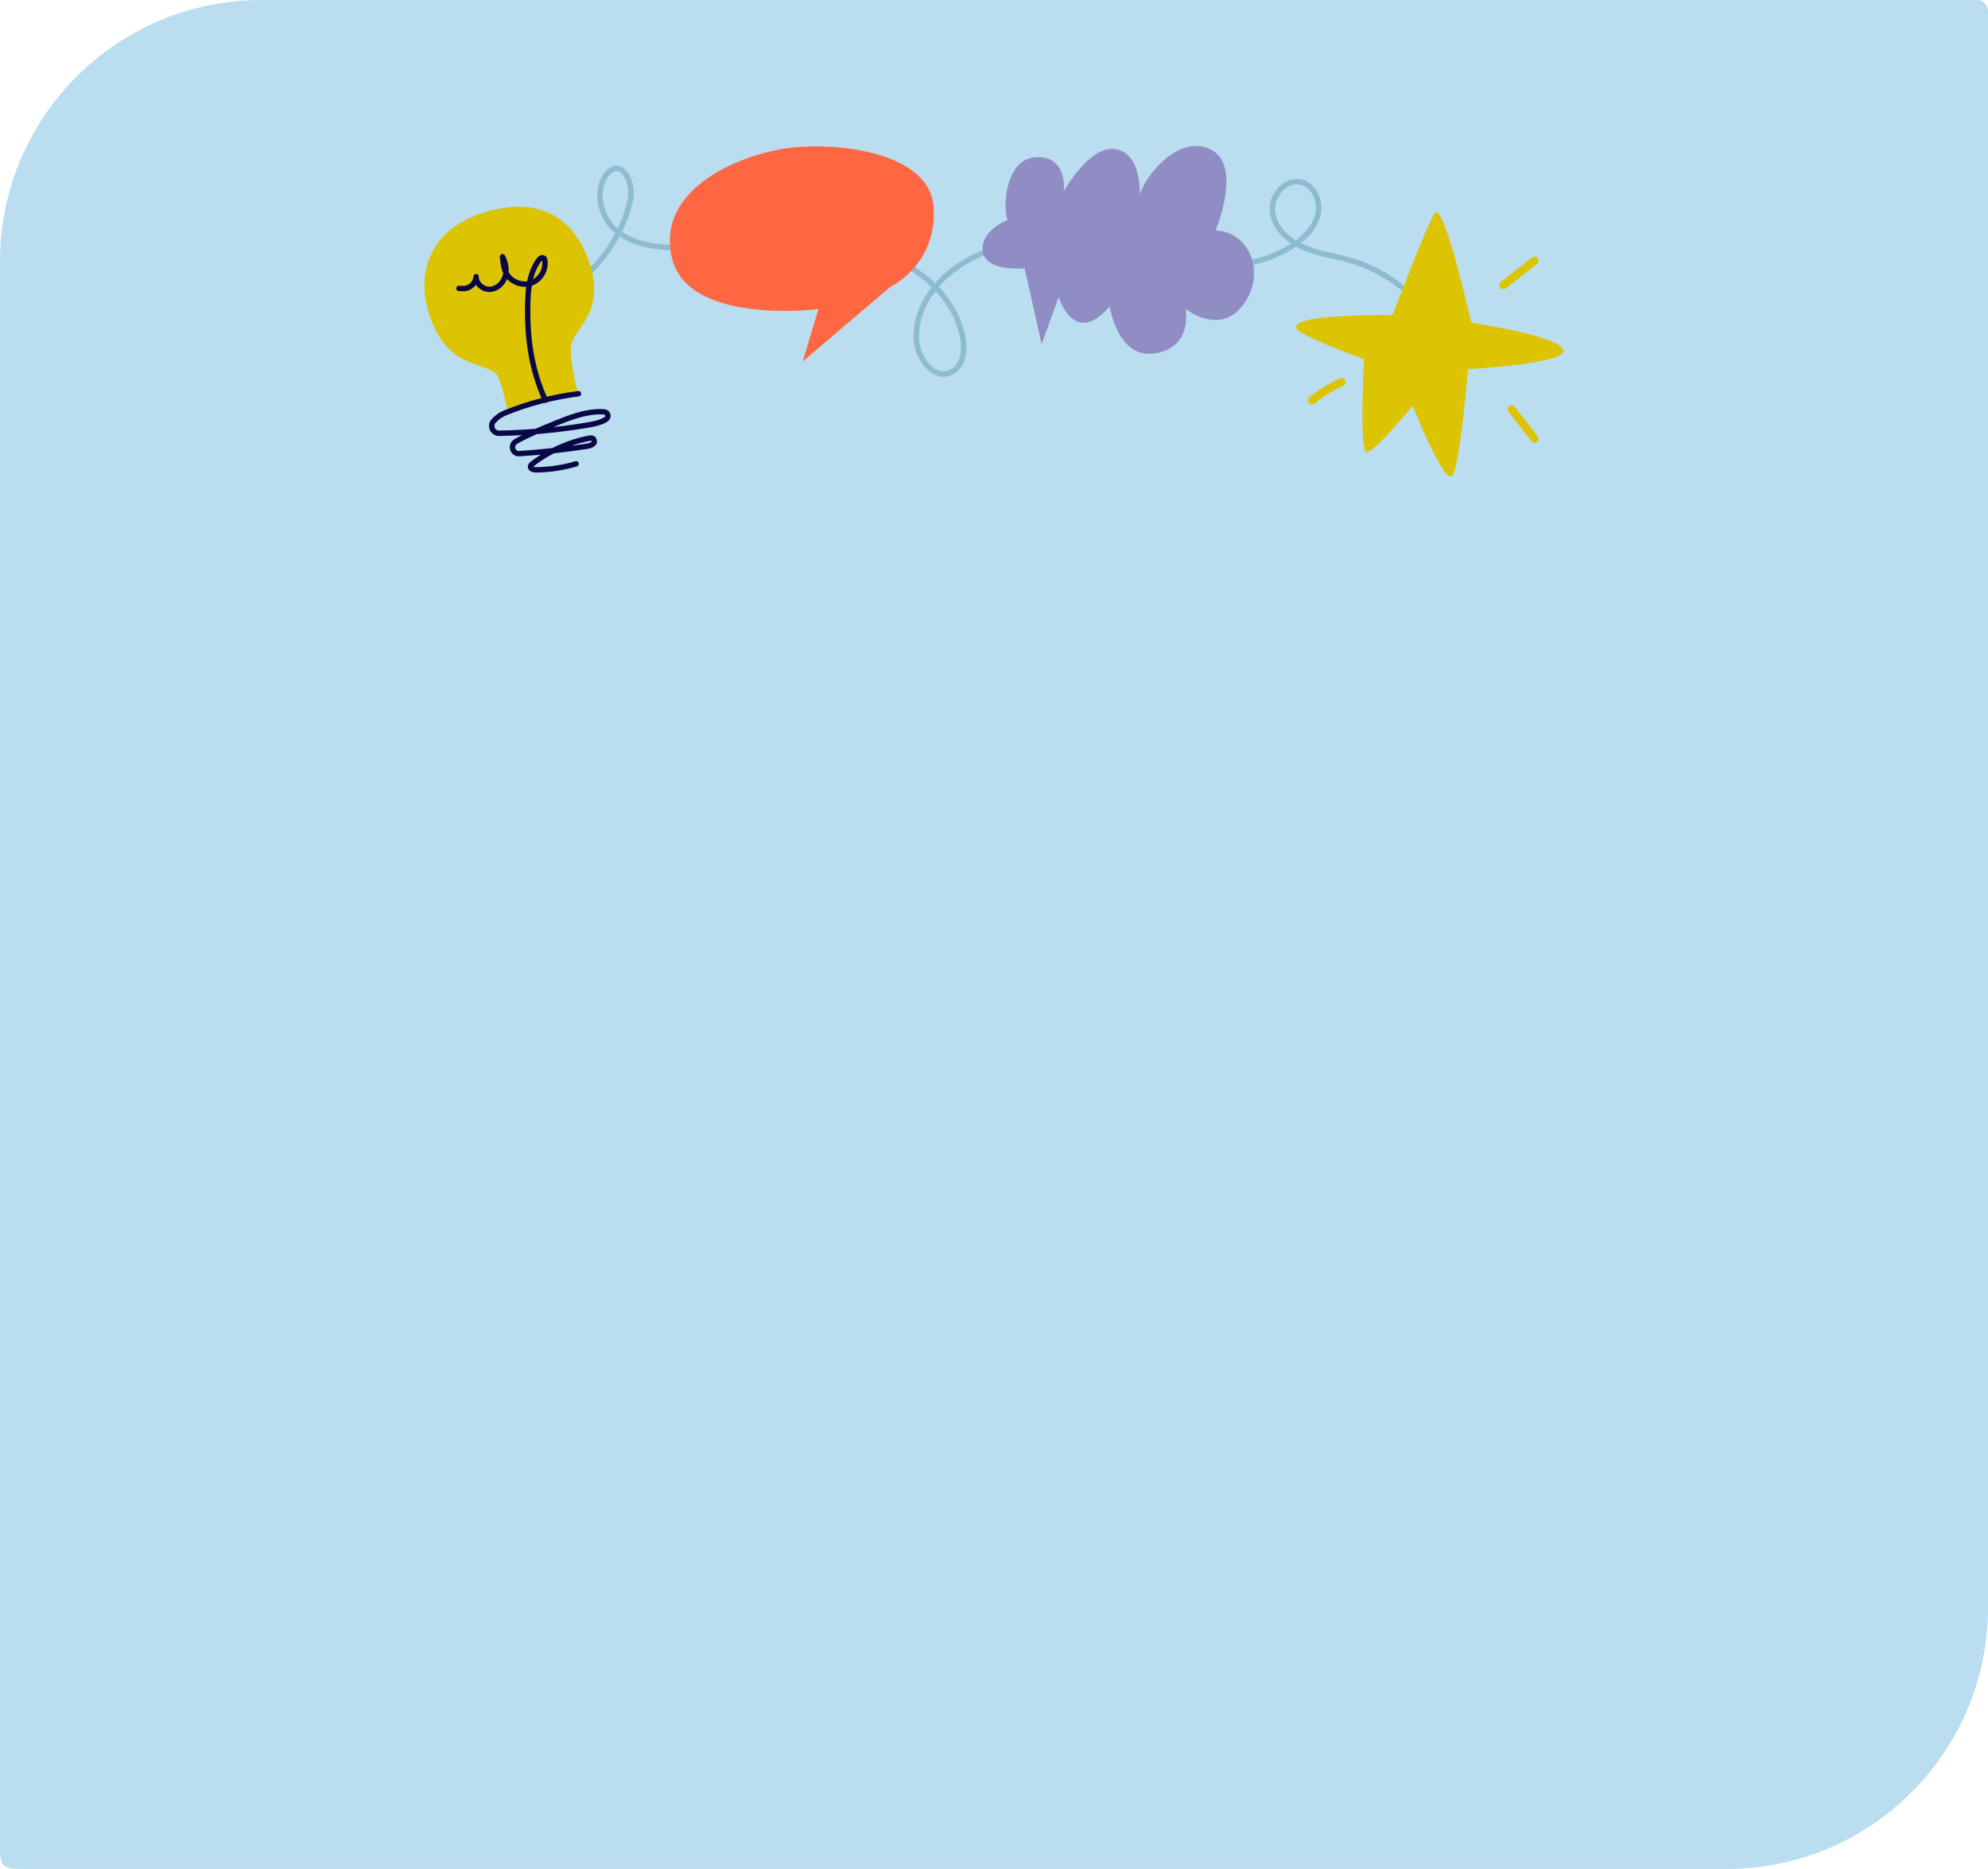 <?xml version="1.0" encoding="UTF-8"?>
<svg xmlns="http://www.w3.org/2000/svg" id="a" width="739.57" height="695.17" viewBox="0 0 739.57 695.17">
  <path d="M735.52,0H97.26C43.54,0,0,43.54,0,97.26v589.92c0,6.41.55,8,8.14,8h634.17c53.71,0,97.26-43.54,97.26-97.26V4.05c0-2.24-1.81-4.05-4.05-4.05Z" fill="#baddf0" stroke-width="0"></path>
  <path d="M190.28,115.96c21.26-3.29,39.64-20.57,44.23-41.59,1.19-5.45-2.06-13.8-7.02-11.27-6.9,5.32-4.95,17.13,1.75,22.7,6.7,5.58,16.07,6.43,24.78,6.32,19.98-.27,40.04-4.34,59.82-1.52s40.28,15.04,44.28,34.62c1.02,4.97.22,11.28-4.41,13.34-6.41,2.85-12.56-5.34-12.81-12.35-.65-17.98,17.09-32.09,34.86-34.9s35.68,2.38,53.37,5.62c17.7,3.24,37.34,4.17,52.26-5.88,4.14-2.78,7.93-6.63,8.97-11.51s-1.6-10.74-6.47-11.83c-5.9-1.32-11.32,5.34-10.5,11.32s5.94,10.57,11.49,12.98,11.64,3.16,17.45,4.84c16.43,4.76,30.38,17.43,36.69,33.33" fill="none" stroke="#8dbbcf" stroke-linecap="round" stroke-linejoin="round" stroke-width="2"></path>
  <path d="M215.19,146.69s-3.27-11.22-2.81-17.77,13.09-12.16,7.01-30.86c-6.08-18.7-21.04-25.72-41.61-18.23-20.57,7.48-23.85,26.18-15.9,42.55s21.51,11.69,23.85,18.7,3.27,12.16,3.27,12.16l26.18-6.55Z" fill="#dcc403" stroke-width="0"></path>
  <path d="M214.32,172.53c-4.83,1.43-9.86,2.18-14.9,2.24-.93.01-2.2-.37-2.07-1.29.06-.41.41-.71.74-.96,6.28-4.85,13.73-8.17,21.54-9.6,1.33-.24,2.03,1.53.91,2.28l-.03.02c-.56.38-1.2.63-1.87.73-8.42,1.3-16.9,2.23-25.41,2.8-2.57.17-3.57-3.27-1.32-4.54,4.4-2.5,9.15-4.45,13.84-6.38,5.86-2.4,11.93-4.85,18.26-4.68.87.02,1.91.19,2.12,1.2.15.74-.3,1.46-.96,1.82-2.19,1.19-4.65,1.64-7.09,2.04-10.7,1.76-21.53,2.75-32.37,2.96-2.34.04-3.65-2.7-2.13-4.49h0c1.15-1.37,2.64-2.42,4.3-3.09,8.75-3.55,17.95-5.96,27.32-7.14" fill="none" stroke="#090746" stroke-linecap="round" stroke-linejoin="round" stroke-width="2"></path>
  <path d="M202.88,148.85c-5.41-11.86-6.92-23.85-6.52-36.88.16-5.33.92-10.92,4.08-15.22.43-.59,1.21-1.2,1.8-.77.28.21.38.58.43.92.53,3.45-1.64,7.13-4.92,8.34s-7.31-.18-9.15-3.15c-1.21-1.95-1.47-4.32-1.65-6.61,1.2,2.3,1.71,5.06.91,7.53s-3.07,4.53-5.66,4.62-5.18-2.14-5.06-4.73h0c-.22,2.61-2.46,4.57-5.08,4.44l-1.34-.07" fill="none" stroke="#090746" stroke-linecap="round" stroke-linejoin="round" stroke-width="2"></path>
  <path d="M374.86,81.79s-10.22,3.89-9.25,11.68c.97,7.79,15.57,6.33,15.57,6.33l6.33,28.22,6.33-17.52s5.84,18.98,18.98,3.41c0,0,2.92,19.95,17.03,17.52,14.11-2.43,11.19-16.54,11.19-16.54,0,0,12.65,10.22,21.41-1.46,8.76-11.68,2.43-27.25-10.22-27.74,0,0,10.22-24.33-1.95-30.17-12.16-5.84-24.82,10.7-26.28,17.03,0,0,.97-15.08-8.76-17.03s-19.46,15.57-19.46,15.57c0,0,1.46-13.14-10.22-12.65-11.68.49-12.65,18.98-10.7,23.36Z" fill="#908dc4" stroke-width="0"></path>
  <path d="M304.48,114.97l-5.84,19.46,32.6-27.74s17.52-8.27,16.06-29.68-39.41-24.82-57.42-21.41-45.74,16.06-39.9,40.39c6.04,25.15,54.5,18.98,54.5,18.98Z" fill="#ff6642" stroke-width="0"></path>
  <path d="M518.12,117.16s12.35-32.93,15.64-37.87,13.58,40.75,13.58,40.75c0,0,31.28,4.53,34.16,9.88s-35.4,7.41-35.4,7.41c0,0-2.88,35.4-5.76,39.51s-14.82-25.93-14.82-25.93c0,0-14.82,18.11-17.29,17.29s-.82-34.58-.82-34.58c0,0-23.87-8.64-25.11-11.52s7.82-4.94,35.81-4.94Z" fill="#dcc403" stroke-width="0"></path>
  <path d="M559.28,106.05c3.84-3.02,7.68-6.04,11.53-9.06" fill="none" stroke="#dcc403" stroke-linecap="round" stroke-linejoin="round" stroke-width="3"></path>
  <path d="M562.39,152.29c2.83,3.64,5.66,7.28,8.49,10.91" fill="none" stroke="#dcc403" stroke-linecap="round" stroke-linejoin="round" stroke-width="3"></path>
  <path d="M499.11,142.1c-3.92,1.81-7.63,4.1-11.01,6.79" fill="none" stroke="#dcc403" stroke-linecap="round" stroke-linejoin="round" stroke-width="3"></path>
</svg>
